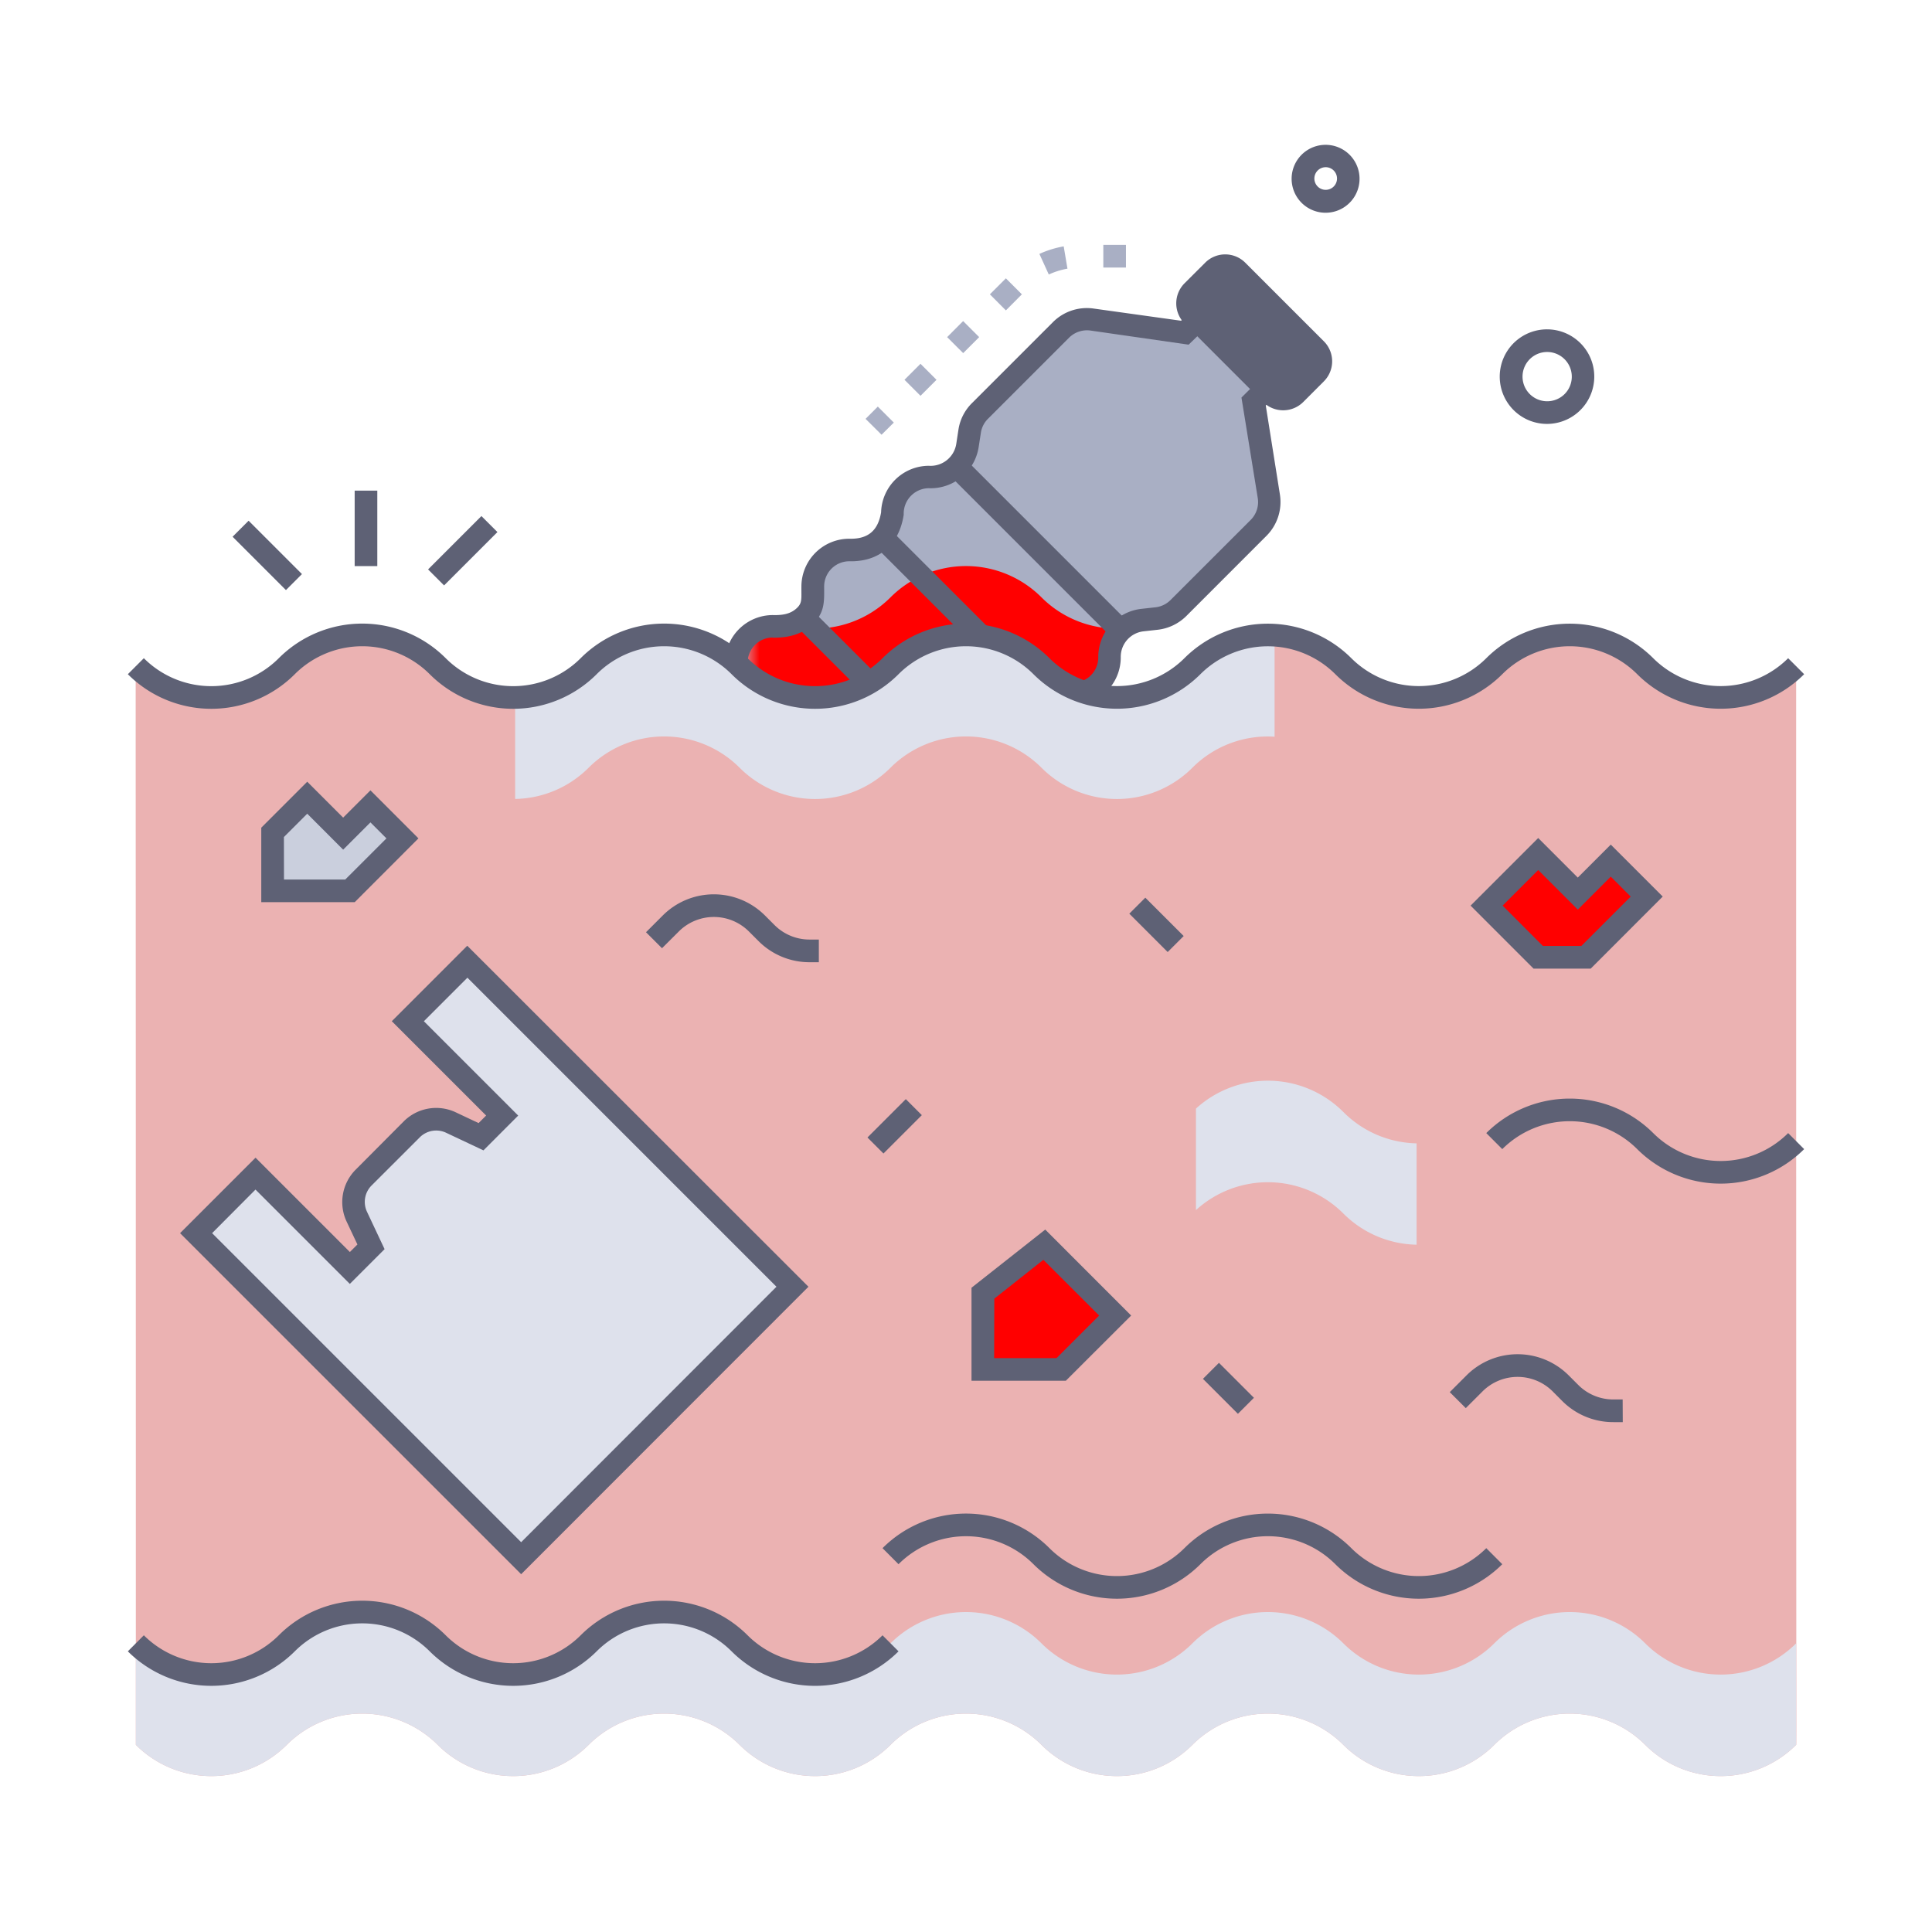 <svg xmlns="http://www.w3.org/2000/svg" xmlns:xlink="http://www.w3.org/1999/xlink" width="512" height="512" x="0" y="0" viewBox="0 0 512 512" style="enable-background:new 0 0 512 512" xml:space="preserve" class=""><g><linearGradient id="a" x1="195.14" x2="297.49" y1="171.75" y2="171.75" gradientUnits="userSpaceOnUse"><stop stop-opacity="1" stop-color="#cacfdd" offset="0"></stop><stop stop-opacity="1" stop-color="#ff0000" offset="0.06"></stop><stop stop-opacity="1" stop-color="#ff0000" offset="1"></stop></linearGradient><linearGradient xlink:href="#a" id="b" x1="260.49" x2="295.5" y1="346.39" y2="346.39"></linearGradient><linearGradient xlink:href="#a" id="c" x1="360.28" x2="388.59" y1="256.25" y2="256.25" gradientTransform="rotate(45 414.15 295.51)"></linearGradient><linearGradient xlink:href="#a" id="d" x1="72.24" x2="106.65" y1="223.75" y2="223.75"></linearGradient><path fill="#a9afc4" d="m333.51 139.85-21.25 21.25c-4.82 4.83-9.86 1.23-14.77 5.44a9.88 9.88 0 0 0-3.48 7.64 9.68 9.68 0 0 1-9.68 9.68c-6.29 0-9.81 5.36-9.68 11.44A9.68 9.68 0 0 1 265 205c-2.66.05-4.5-.6-6.77 1.14a9.68 9.68 0 0 0-3.79 7.67v1.75a9.68 9.68 0 0 1-9.68 9.68h-.91a20.61 20.61 0 0 1-14.58-6l-28.07-28.07a20.7 20.7 0 0 1-6-14.56v-.92a9.68 9.68 0 0 1 9.68-9.68c3.06.09 5.83-.43 8.13-2.42 2.81-2.46 2.4-4.77 2.43-8.13a9.68 9.68 0 0 1 9.68-9.68c6.68.17 10.46-3.46 11.43-9.77a9.71 9.71 0 0 1 9.68-9.59 9.88 9.88 0 0 0 10.19-8.21c.92-5.94.64-6.61 4.57-10.54l20.23-20.24a9.69 9.69 0 0 1 8.24-2.74L314 88.16l3.4-3.16 18.12 18.13-3.32 3.32 4 25.07a9.7 9.7 0 0 1-2.69 8.33z" opacity="1" data-original="#a9afc4"></path><path fill="url(#a)" d="M297.49 166.54a9.88 9.88 0 0 0-3.48 7.64 9.68 9.68 0 0 1-9.68 9.68 8.85 8.85 0 0 0-6.72 2.82c-.55-.46-1.09-1-1.61-1.48a28.29 28.29 0 0 0-40 0 28.26 28.26 0 0 1-38 1.8 20.73 20.73 0 0 1-2.86-11.38 9.68 9.68 0 0 1 9.68-9.68 15.74 15.74 0 0 0 3.91-.32A28.26 28.26 0 0 0 236 158.3a28.28 28.28 0 0 1 40 0 28.23 28.23 0 0 0 21.49 8.24z" opacity="1" data-original="url(#a)" class=""></path><g fill="#5e6175"><path d="M244.73 228.22h-.91a23.45 23.45 0 0 1-16.7-6.91l-28.07-28.08a23.72 23.72 0 0 1-6.92-16.68v-.94A12.69 12.69 0 0 1 204.82 163c2.9.08 4.72-.43 6.16-1.68 1.68-1.47 1.37-2.43 1.4-5.89a12.69 12.69 0 0 1 12.68-12.66c4.95.13 7.62-2.11 8.44-7a12.69 12.69 0 0 1 12.67-12.33 6.89 6.89 0 0 0 7.23-5.67l.6-3.93a12.58 12.58 0 0 1 3.57-7l21.48-21.48a12.69 12.69 0 0 1 10.78-3.59L313 85l4.51-4.21 22.3 22.3-4.37 4.36 3.74 23.55a12.69 12.69 0 0 1-3.55 11l-21.24 21.25a12.85 12.85 0 0 1-7.56 3.64l-3.88.43a6.81 6.81 0 0 0-5.94 6.85 12.66 12.66 0 0 1-12.67 12.72c-4.52 0-6.79 3.91-6.69 8.37A12.71 12.71 0 0 1 265 208c-2.61.06-3.66-.46-4.94.52a6.72 6.72 0 0 0-2.62 5.29v1.75a12.69 12.69 0 0 1-12.71 12.66zm-40-59.27a6.68 6.68 0 0 0-6.6 6.68v.94a17.7 17.7 0 0 0 5.16 12.43l28.08 28.07a17.47 17.47 0 0 0 12.45 5.16h.91a6.69 6.69 0 0 0 6.68-6.68v-1.75a12.74 12.74 0 0 1 5-10c3.2-2.46 6-1.73 8.54-1.77a6.7 6.7 0 0 0 6.74-6.68c-.17-7.74 4.7-14.43 12.68-14.44a6.67 6.67 0 0 0 6.68-6.68 12.86 12.86 0 0 1 11.28-12.86l3.87-.43a6.69 6.69 0 0 0 4-1.92l21.25-21.24a6.69 6.69 0 0 0 1.87-5.78L329 105.36l2.29-2.28-13.95-14-2.34 2.26-26-3.74a6.73 6.73 0 0 0-5.68 1.89L261.81 111a6.57 6.57 0 0 0-1.87 3.7l-.61 3.94a12.88 12.88 0 0 1-13.25 10.74 6.73 6.73 0 0 0-6.59 6.62v.44c-1.24 8-6.54 12.5-14.48 12.3a6.68 6.68 0 0 0-6.6 6.69c0 3.9.3 7.1-3.46 10.39-3.45 2.95-7.48 3.18-10.21 3.18z" fill="#5e6175" opacity="1" data-original="#5e6175"></path><path d="m251.393 125.727 4.242-4.242 43.389 43.389-4.242 4.242zM231.814 144.672l4.242-4.242 43.714 43.714-4.242 4.242z" fill="#5e6175" opacity="1" data-original="#5e6175"></path><rect width="16.76" height="38.48" x="324" y="68.83" rx="4.53" transform="rotate(-45 332.399 88.137)" fill="#5e6175" opacity="1" data-original="#5e6175"></rect><path d="M334.73 106.53c0-.1 1.29 1.28-20.81-20.81a7.54 7.54 0 0 1 0-10.65l5.45-5.44a7.51 7.51 0 0 1 10.65 0l20.8 20.8a7.51 7.51 0 0 1 0 10.65l-5.44 5.45a7.54 7.54 0 0 1-10.65 0zm4.25-4.25a1.52 1.52 0 0 0 2.16 0l5.44-5.44a1.52 1.52 0 0 0 0-2.16l-20.81-20.81a1.52 1.52 0 0 0-2.16 0l-5.44 5.44a1.52 1.52 0 0 0 0 2.16zM210.771 165.71l4.242-4.242 43.714 43.714-4.242 4.242z" fill="#5e6175" opacity="1" data-original="#5e6175"></path></g><path fill="#ebb2b2" d="M36 462.4a28.28 28.28 0 0 0 40 0 28.29 28.29 0 0 1 40 0 28.28 28.28 0 0 0 40 0 28.29 28.29 0 0 1 40 0 28.28 28.28 0 0 0 40 0 28.29 28.29 0 0 1 40 0 28.28 28.28 0 0 0 40 0 28.29 28.29 0 0 1 40 0 28.28 28.28 0 0 0 40 0 28.29 28.29 0 0 1 40 0 28.28 28.28 0 0 0 40 0c.1-.1 0 7.62 0-285.85a28.29 28.29 0 0 1-40 0 28.28 28.28 0 0 0-40 0 28.29 28.29 0 0 1-40 0 28.28 28.28 0 0 0-40 0 28.29 28.29 0 0 1-40 0 28.28 28.28 0 0 0-40 0 28.29 28.29 0 0 1-40 0 28.28 28.28 0 0 0-40 0 28.29 28.29 0 0 1-40 0 28.28 28.28 0 0 0-40 0 28.29 28.29 0 0 1-40 0c-.1-.1 0-3.81 0 285.85z" opacity="1" data-original="#f5f5f5" class=""></path><path fill="#dee1ec" d="M476 435.5v26.9a28.28 28.28 0 0 1-40 0 28.29 28.29 0 0 0-40 0 28.28 28.28 0 0 1-40 0 28.29 28.29 0 0 0-40 0 28.28 28.28 0 0 1-40 0 28.29 28.29 0 0 0-40 0 28.28 28.28 0 0 1-40 0 28.29 28.29 0 0 0-40 0 28.28 28.28 0 0 1-40 0 28.29 28.29 0 0 0-40 0 28.28 28.28 0 0 1-40 0v-26.9a28.29 28.29 0 0 0 40 0 28.28 28.28 0 0 1 40 0 28.29 28.29 0 0 0 40 0 28.28 28.28 0 0 1 40 0 28.29 28.29 0 0 0 40 0 28.28 28.28 0 0 1 40 0 28.29 28.29 0 0 0 40 0 28.28 28.28 0 0 1 40 0 28.29 28.29 0 0 0 40 0 28.28 28.28 0 0 1 40 0 28.29 28.29 0 0 0 40 0zM337.78 168.33a28.18 28.18 0 0 0-21.78 8.22 28.29 28.29 0 0 1-40 0 28.28 28.28 0 0 0-40 0 28.29 28.29 0 0 1-40 0 28.28 28.28 0 0 0-40 0 28.19 28.19 0 0 1-19.48 8.27v26.91a28.2 28.2 0 0 0 19.48-8.28 28.29 28.29 0 0 1 40 0 28.26 28.26 0 0 0 40 0 28.29 28.29 0 0 1 40 0 28.26 28.26 0 0 0 40 0 28.17 28.17 0 0 1 21.78-8.21zM375.41 303a28.15 28.15 0 0 1-19.41-8.31 28.26 28.26 0 0 0-39.06-.9v26.9a28.28 28.28 0 0 1 39.06.9 28.16 28.16 0 0 0 19.41 8.27z" opacity="1" data-original="#dee1ec" class=""></path><path fill="#5e6175" d="M193.88 178.67a25.28 25.28 0 0 0-35.76 0 31.27 31.27 0 0 1-44.24 0 25.28 25.28 0 0 0-35.76 0 31.27 31.27 0 0 1-44.24 0l4.24-4.24a25.28 25.28 0 0 0 35.76 0 31.26 31.26 0 0 1 44.24 0 25.28 25.28 0 0 0 35.76 0 31.26 31.26 0 0 1 44.24 0 25.28 25.28 0 0 0 35.76 0 31.26 31.26 0 0 1 44.24 0 25.33 25.33 0 0 0 35.76 0 31.31 31.31 0 0 1 44.24 0 25.33 25.33 0 0 0 35.76 0 31.31 31.31 0 0 1 44.24 0 25.33 25.33 0 0 0 35.76 0l4.24 4.24a31.31 31.31 0 0 1-44.24 0 25.28 25.28 0 0 0-35.76 0 31.31 31.31 0 0 1-44.24 0 25.31 25.31 0 0 0-35.76 0 31.31 31.31 0 0 1-44.24 0 25.28 25.28 0 0 0-35.76 0 31.27 31.27 0 0 1-44.24 0zM433.88 304.53a25.31 25.31 0 0 0-35.76 0l-4.24-4.25a31.33 31.33 0 0 1 44.24 0 25.31 25.31 0 0 0 35.76 0l4.24 4.25a31.33 31.33 0 0 1-44.24 0zM193.88 437.62a25.27 25.27 0 0 0-35.76 0 31.33 31.33 0 0 1-44.24 0 25.27 25.27 0 0 0-35.76 0 31.33 31.33 0 0 1-44.24 0l4.24-4.25a25.31 25.31 0 0 0 35.76 0 31.28 31.28 0 0 1 44.24 0 25.31 25.31 0 0 0 35.76 0 31.28 31.28 0 0 1 44.24 0 25.31 25.31 0 0 0 35.76 0l4.24 4.25a31.32 31.32 0 0 1-44.24 0zM353.88 414.53a25.26 25.26 0 0 0-35.76 0 31.33 31.33 0 0 1-44.24 0 25.27 25.27 0 0 0-35.76 0l-4.24-4.25a31.27 31.27 0 0 1 44.24 0 25.31 25.31 0 0 0 35.76 0 31.28 31.28 0 0 1 44.24 0 25.31 25.31 0 0 0 35.76 0l4.24 4.25a31.33 31.33 0 0 1-44.24 0z" opacity="1" data-original="#5e6175"></path><path fill="url(#a)" d="M260.49 342.71v20.2h20.73l14.28-14.28-18.76-18.77z" opacity="1" data-original="url(#a)" class=""></path><path fill="#5e6175" d="M282.46 365.91h-25v-24.65L277 325.85l22.77 22.78zm-19-6H280l11.28-11.28-14.78-14.76-13 10.29z" opacity="1" data-original="#5e6175"></path><path fill="#dee1ec" d="M123.87 254.9 210 341l-71.9 71.9L52 326.8 67.75 311l25 25 5.6-5.6-3.76-8a9.16 9.16 0 0 1 1.77-10.4l12.75-12.75a9.16 9.16 0 0 1 10.37-1.81l8 3.76 5.6-5.6-25-25z" opacity="1" data-original="#dee1ec" class=""></path><path fill="#5e6175" d="M138.11 417.18 47.72 326.8l20-20 25 25 2-2-2.86-6.06a12.16 12.16 0 0 1 2.4-13.77l12.74-12.8a12.16 12.16 0 0 1 13.77-2.4l6.06 2.86 2-2-25-25 20-20L214.25 341zm-81.9-90.38 81.9 81.9 67.66-67.7-81.9-81.9-11.54 11.54 25 25-9.21 9.22-9.88-4.66a6.15 6.15 0 0 0-7 1.21l-12.76 12.75a6.15 6.15 0 0 0-1.21 7l4.65 9.88-9.21 9.21-25-25zM430.05 376.88h-2.46a19.05 19.05 0 0 1-13.59-5.61l-2.51-2.52a13.16 13.16 0 0 0-18.62 0l-4.42 4.42-4.25-4.24 4.43-4.43a19.15 19.15 0 0 1 27.1 0l2.52 2.52a13.09 13.09 0 0 0 9.31 3.85h2.46zM217 255h-2.46a19.05 19.05 0 0 1-13.54-5.62l-2.51-2.51a13.15 13.15 0 0 0-18.62 0l-4.43 4.42-4.24-4.24 4.43-4.43a19.15 19.15 0 0 1 27.1 0l2.52 2.52a13.09 13.09 0 0 0 9.31 3.85H217z" opacity="1" data-original="#5e6175"></path><path fill="url(#a)" d="m407.64 226.33 10.49 10.49 8.74-8.74 9.52 9.53-16.07 16.08h-12.68l-13.68-13.68z" opacity="1" data-original="url(#a)" class=""></path><path fill="#5e6175" d="M421.56 256.69H406.4L389.72 240l17.92-17.92 10.49 10.49 8.74-8.74 13.77 13.77zm-12.68-6h10.19l13.08-13.08-5.28-5.29-8.74 8.74-10.49-10.49-9.43 9.43zM229.883 301.45l10.167-10.167 4.242 4.242-10.167 10.167zM299.278 242.133l4.242-4.242 10.167 10.166-4.242 4.242zM318.79 365.406l4.243-4.242 9.269 9.269-4.242 4.242z" opacity="1" data-original="#5e6175"></path><path fill="url(#a)" d="m72.24 220.58 9.18-9.18 9.52 9.53 7.23-7.23 8.48 8.48-13.92 13.91H72.24z" opacity="1" data-original="url(#a)" class=""></path><path fill="#5e6175" d="M94 239.09H69.24v-19.75l12.18-12.18 9.52 9.52 7.23-7.23 12.72 12.73zm-18.74-6h16.23l10.92-10.91-4.24-4.24-7.23 7.23-9.52-9.53-6.18 6.18z" opacity="1" data-original="#5e6175"></path><path fill="#a9afc4" d="m233.62 115.21-4.24-4.21 3.25-3.25 4.24 4.24zm10.32-10.32-4.24-4.24 4.24-4.24 4.24 4.24zm11.31-11.31L251 89.34l4.24-4.25 4.25 4.25zm11.32-11.32L262.33 78l4.24-4.24 4.24 4.24zm11.37-9.51-2.49-5.46a26.44 26.44 0 0 1 6.44-2l1 5.91a20.08 20.08 0 0 0-4.95 1.55zm20.45-1.85h-6v-6h6z" opacity="1" data-original="#a9afc4"></path><path fill="#5e6175" d="M93.99 130.02h6v20h-6zM61.64 142.24l4.242-4.242 14.14 14.14-4.242 4.242zM113.443 150.902l14.14-14.14 4.242 4.242-14.14 14.14zM410 112.34a12.53 12.53 0 1 1 11.51-17.42A12.54 12.54 0 0 1 410 112.34zm0-19.06a6.53 6.53 0 1 0 2.57 12.54 6.47 6.47 0 0 0 3.5-3.56 6.54 6.54 0 0 0-6.07-8.98zM351.26 56.38a9 9 0 1 1 8.3-12.56 9 9 0 0 1-8.3 12.56zm0-12.07a3 3 0 1 0 2.82 4.18 3 3 0 0 0-2.84-4.18z" opacity="1" data-original="#5e6175"></path></g></svg>